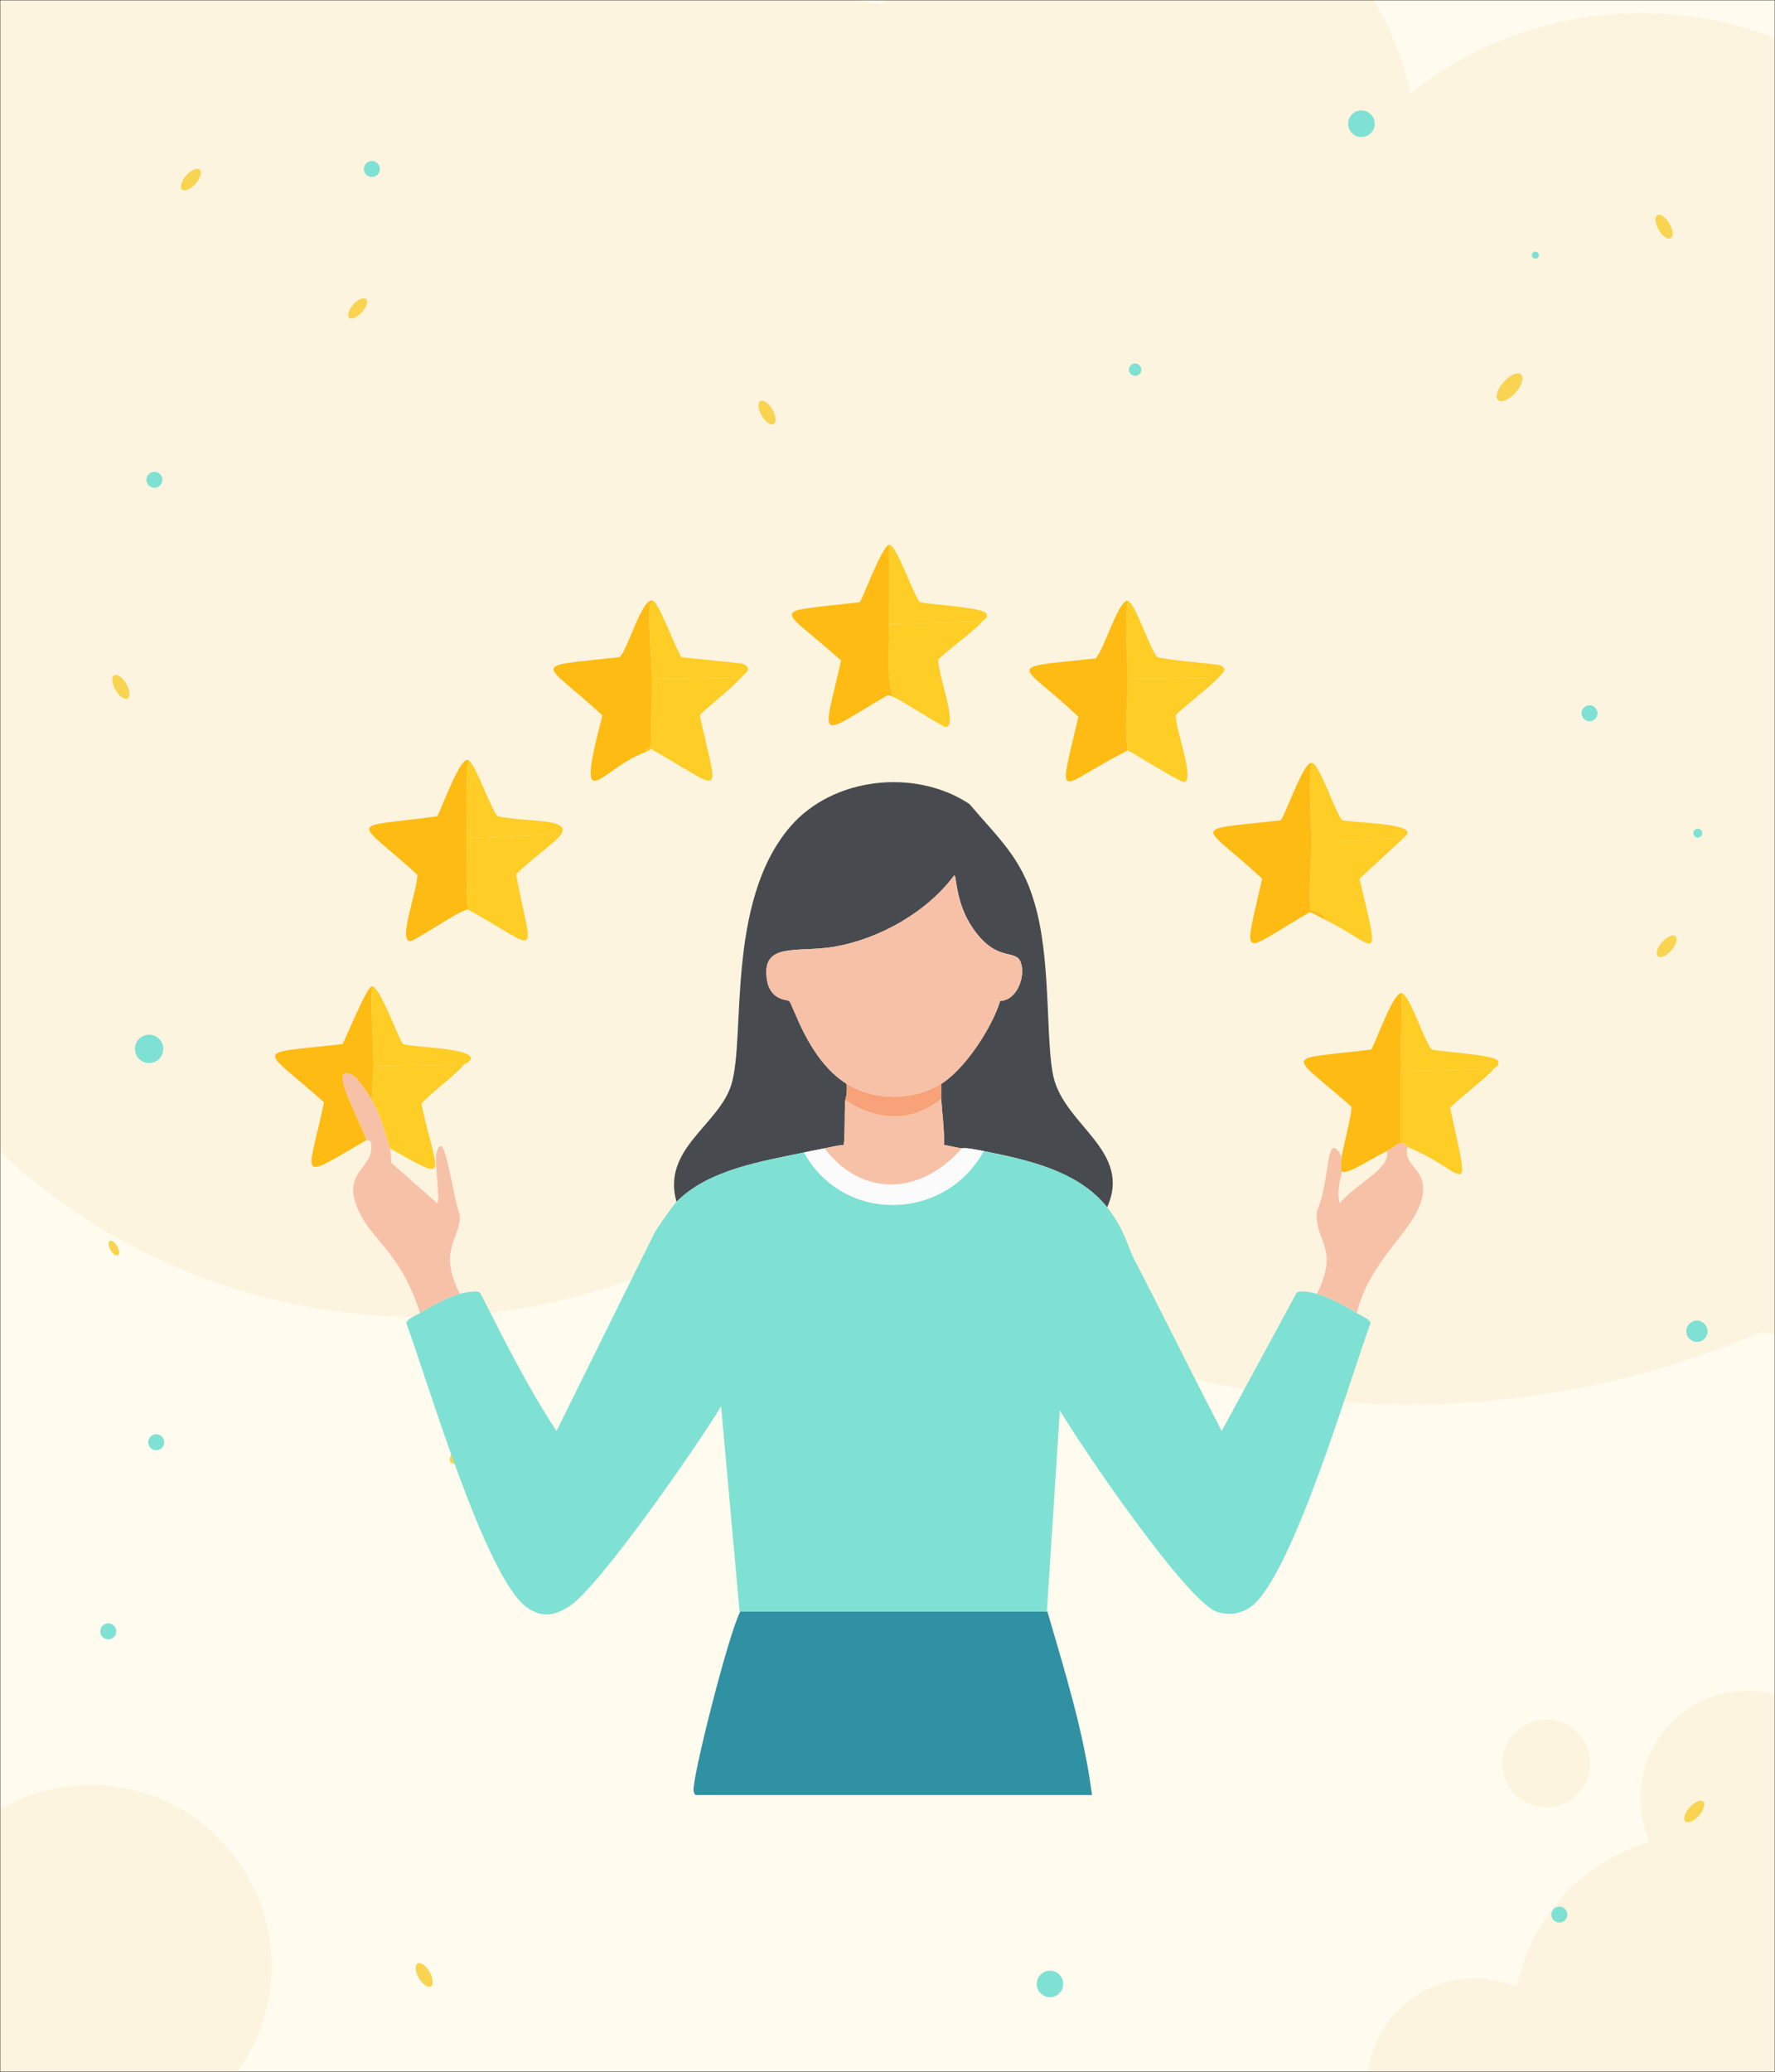 <svg width="1200" height="1400" viewBox="0 0 1200 1400" fill="none" xmlns="http://www.w3.org/2000/svg">
<rect x="0" y="0" width="1200" height="1400" fill="#333333" stroke="none"/>
<g clip-path="url(#clip0_2640_87)">
<mask id="mask0_2640_87" style="mask-type:luminance" maskUnits="userSpaceOnUse" x="0" y="0" width="1200" height="1400">
<path d="M1200 0H0V1400H1200V0Z" fill="white"/>
</mask>
<g mask="url(#mask0_2640_87)">
<mask id="mask1_2640_87" style="mask-type:luminance" maskUnits="userSpaceOnUse" x="0" y="0" width="1200" height="1400">
<path d="M1200 0H0V1400H1200V0Z" fill="white"/>
</mask>
<g mask="url(#mask1_2640_87)">
<path d="M1200 -220H0V1400H1200V-220Z" fill="#FFFBEE"/>
<path d="M183.6 1328.6C183.6 1355.25 175.086 1379.91 160.626 1400H0V1222.57C18 1212.16 38.904 1206.2 61.2 1206.2C128.802 1206.2 183.6 1261 183.6 1328.6Z" fill="#FDF4DF"/>
<path d="M1200 1144.84V1400H924.816C929.88 1360.96 965.292 1332.97 1004.61 1337.28C1012.01 1338.09 1019.02 1339.98 1025.51 1342.78C1034.9 1295.76 1069.87 1257.96 1115.3 1244.5C1110.23 1233.15 1108 1220.34 1109.45 1207.09C1113.81 1167.27 1149.62 1138.53 1189.43 1142.88C1193.05 1143.28 1196.58 1143.93 1200 1144.84Z" fill="#FDF4DF"/>
<path d="M1042.1 1221.19C1058.39 1222.97 1073.04 1211.21 1074.83 1194.91C1076.61 1178.62 1064.85 1163.97 1048.55 1162.19C1032.26 1160.4 1017.61 1172.17 1015.83 1188.46C1014.04 1204.75 1025.81 1219.4 1042.1 1221.19Z" fill="#FDF4DF"/>
<path d="M1200 25.682V901.934L1190.47 900.158C1117.32 931.652 1036.7 949.1 951.996 949.1C796.836 949.1 655.356 890.552 548.43 794.336C476.472 854.018 384.066 889.898 283.278 889.898C173.808 889.898 74.226 847.58 0 778.406V-220H277.92C329.664 -176.278 363.546 -112.078 367.044 -39.898L471.816 -20.254L596.55 3.134C630.432 -53.668 692.484 -91.72 763.428 -91.72C857.136 -91.72 935.334 -25.348 953.592 62.948C996.48 29.114 1050.62 8.93 1109.48 8.93C1141.39 8.93 1171.91 14.858 1200 25.682Z" fill="#FDF4DF"/>
<path d="M542.299 971.6C574.18 971.6 600.024 945.756 600.024 913.875C600.024 881.995 574.18 856.15 542.299 856.15C510.418 856.15 484.574 881.995 484.574 913.875C484.574 945.756 510.418 971.6 542.299 971.6Z" fill="#FDF4DF"/>
<path d="M1129.91 642.236C1126.61 645.95 1122.53 647.711 1120.79 646.17C1119.06 644.629 1120.33 640.368 1123.64 636.653C1126.94 632.939 1131.02 631.178 1132.76 632.719C1134.49 634.261 1133.22 638.522 1129.91 642.236Z" fill="#F8D451"/>
<path d="M1148.56 1226.9C1151.86 1223.19 1153.13 1218.93 1151.4 1217.38C1149.67 1215.84 1145.58 1217.6 1142.28 1221.32C1138.98 1225.03 1137.71 1229.29 1139.44 1230.84C1141.17 1232.38 1145.26 1230.62 1148.56 1226.9Z" fill="#F8D451"/>
<path d="M651.574 1089.98C656.331 1094.21 658.586 1099.44 656.612 1101.66C654.638 1103.88 649.182 1102.25 644.425 1098.02C639.668 1093.79 637.413 1088.56 639.387 1086.34C641.361 1084.12 646.817 1085.75 651.574 1089.98Z" fill="#F8D451"/>
<path d="M251.4 119.6C254.382 119.6 256.8 117.182 256.8 114.2C256.8 111.217 254.382 108.8 251.4 108.8C248.418 108.8 246 111.217 246 114.2C246 117.182 248.418 119.6 251.4 119.6Z" fill="#7FE1D3"/>
<path d="M1074.6 487.4C1077.58 487.4 1080 484.982 1080 482C1080 479.018 1077.58 476.6 1074.6 476.6C1071.62 476.6 1069.2 479.018 1069.2 482C1069.2 484.982 1071.62 487.4 1074.6 487.4Z" fill="#7FE1D3"/>
<path d="M1147.2 906.8C1151.18 906.8 1154.4 903.576 1154.4 899.6C1154.4 895.623 1151.18 892.4 1147.2 892.4C1143.22 892.4 1140 895.623 1140 899.6C1140 903.576 1143.22 906.8 1147.2 906.8Z" fill="#7FE1D3"/>
<path d="M1147.8 566C1149.46 566 1150.8 564.657 1150.8 563C1150.8 561.343 1149.46 560 1147.8 560C1146.14 560 1144.8 561.343 1144.8 563C1144.8 564.657 1146.14 566 1147.8 566Z" fill="#7FE1D3"/>
<path d="M105.599 980C108.582 980 110.999 977.583 110.999 974.6C110.999 971.618 108.582 969.2 105.599 969.2C102.617 969.2 100.199 971.618 100.199 974.6C100.199 977.583 102.617 980 105.599 980Z" fill="#7FE1D3"/>
<path d="M1054.2 1299.2C1057.18 1299.2 1059.6 1296.78 1059.6 1293.8C1059.6 1290.82 1057.18 1288.4 1054.2 1288.4C1051.22 1288.4 1048.8 1290.82 1048.8 1293.8C1048.8 1296.78 1051.22 1299.2 1054.2 1299.2Z" fill="#7FE1D3"/>
<path d="M73.201 1107.8C76.183 1107.8 78.601 1105.38 78.601 1102.4C78.601 1099.42 76.183 1097 73.201 1097C70.218 1097 67.801 1099.42 67.801 1102.4C67.801 1105.38 70.218 1107.8 73.201 1107.8Z" fill="#7FE1D3"/>
<path d="M716.94 1346.12C719.954 1342.21 719.223 1336.59 715.305 1333.57C711.387 1330.56 705.767 1331.29 702.752 1335.21C699.738 1339.13 700.47 1344.75 704.388 1347.76C708.306 1350.78 713.925 1350.04 716.94 1346.12Z" fill="#7FE1D3"/>
<path d="M920.398 92.6C925.369 92.6 929.398 88.571 929.398 83.6C929.398 78.629 925.369 74.6 920.398 74.6C915.428 74.6 911.398 78.629 911.398 83.6C911.398 88.571 915.428 92.6 920.398 92.6Z" fill="#7FE1D3"/>
<path d="M1038 174.8C1039.33 174.8 1040.4 173.725 1040.4 172.4C1040.4 171.075 1039.33 170 1038 170C1036.68 170 1035.6 171.075 1035.6 172.4C1035.6 173.725 1036.68 174.8 1038 174.8Z" fill="#7FE1D3"/>
<path d="M767.399 254C769.719 254 771.599 252.12 771.599 249.8C771.599 247.481 769.719 245.6 767.399 245.6C765.08 245.6 763.199 247.481 763.199 249.8C763.199 252.12 765.08 254 767.399 254Z" fill="#7FE1D3"/>
<path d="M721.201 796.4C724.183 796.4 726.601 793.982 726.601 791C726.601 788.018 724.183 785.6 721.201 785.6C718.218 785.6 715.801 788.018 715.801 791C715.801 793.982 718.218 796.4 721.201 796.4Z" fill="#7FE1D3"/>
<path d="M104.4 329.6C107.382 329.6 109.8 327.182 109.8 324.2C109.8 321.217 107.382 318.8 104.4 318.8C101.418 318.8 99 321.217 99 324.2C99 327.182 101.418 329.6 104.4 329.6Z" fill="#7FE1D3"/>
<path d="M100.799 718.4C106.101 718.4 110.399 714.102 110.399 708.8C110.399 703.498 106.101 699.2 100.799 699.2C95.497 699.2 91.199 703.498 91.199 708.8C91.199 714.102 95.497 718.4 100.799 718.4Z" fill="#7FE1D3"/>
<path d="M244.706 211.042C247.84 207.571 249.068 203.571 247.448 202.108C245.827 200.646 241.973 202.274 238.839 205.746C235.705 209.217 234.477 213.217 236.097 214.68C237.717 216.142 241.572 214.514 244.706 211.042Z" fill="#F8D451"/>
<path d="M1128.64 151.1C1131.12 155.404 1131.51 159.834 1129.5 160.994C1127.49 162.154 1123.85 159.604 1121.36 155.3C1118.88 150.996 1118.49 146.566 1120.5 145.406C1122.51 144.246 1126.15 146.796 1128.64 151.1Z" fill="#F8D451"/>
<path d="M86.259 471.988C88.268 470.829 87.882 466.399 85.396 462.094C82.911 457.79 79.268 455.241 77.259 456.4C75.25 457.56 75.636 461.99 78.122 466.294C80.607 470.599 84.25 473.148 86.259 471.988Z" fill="#F8D451"/>
<path d="M523.048 286.593C525.057 285.434 524.671 281.004 522.186 276.699C519.7 272.395 516.057 269.846 514.048 271.005C512.04 272.165 512.426 276.595 514.911 280.899C517.396 285.204 521.04 287.753 523.048 286.593Z" fill="#F8D451"/>
<path d="M79.219 842.107C80.762 844.78 81.002 847.53 79.754 848.25C78.507 848.97 76.245 847.388 74.702 844.715C73.159 842.042 72.918 839.292 74.166 838.571C75.414 837.851 77.676 839.434 79.219 842.107Z" fill="#F8D451"/>
<path d="M291.294 1342.35C293.303 1341.19 292.917 1336.76 290.432 1332.46C287.946 1328.16 284.303 1325.61 282.294 1326.77C280.286 1327.93 280.672 1332.36 283.157 1336.66C285.643 1340.96 289.286 1343.51 291.294 1342.35Z" fill="#F8D451"/>
<path d="M132.148 124.175C135.451 120.46 136.724 116.2 134.99 114.658C133.257 113.117 129.174 114.879 125.871 118.593C122.568 122.308 121.296 126.568 123.029 128.11C124.763 129.651 128.846 127.889 132.148 124.175Z" fill="#F8D451"/>
<path d="M1024.64 265.348C1028.91 260.547 1030.56 255.04 1028.32 253.048C1026.08 251.056 1020.8 253.333 1016.53 258.134C1012.26 262.935 1010.62 268.442 1012.86 270.434C1015.1 272.426 1020.37 270.149 1024.64 265.348Z" fill="#F8D451"/>
<path d="M313.977 984.541C317.28 980.827 318.552 976.566 316.818 975.025C315.085 973.483 311.002 975.245 307.699 978.959C304.396 982.674 303.124 986.935 304.857 988.476C306.591 990.017 310.674 988.256 313.977 984.541Z" fill="#F8D451"/>
</g>
<path d="M252.439 720.351C252.505 727.691 251.219 736.043 251.512 743.532C249.658 740.241 241.684 728.321 238.994 726.842C220.413 716.626 242.192 754.517 247.803 770.422C200.088 798.058 207.898 797.509 219.058 744.923C176.15 706.407 169.727 712.621 231.576 705.516C234.556 700.221 247.685 666.879 251.512 666.572C250.634 684.474 252.279 702.512 252.439 720.351Z" fill="#FDBB13"/>
<path d="M313.633 719.425C305.042 729.195 293.659 736.233 284.889 745.851C295.617 795.685 305.46 799.493 263.563 775.986C260.181 764.921 257.244 753.717 251.508 743.533C251.215 736.043 252.502 727.692 252.436 720.352L313.633 719.425Z" fill="#FECD26"/>
<path d="M313.64 719.424L252.442 720.352C252.281 702.512 250.636 684.474 251.514 666.572C256.499 666.171 268.793 700.182 272.377 705.516C279.265 707.872 318.389 707.936 318.275 715.252C318.24 717.52 313.866 719.167 313.64 719.424Z" fill="#FECD26"/>
<path d="M886.671 515.433C884.087 532.978 886.578 550.756 886.671 568.285C886.751 583.425 884.688 598.943 885.743 614.184C888.918 616.592 896.007 616.776 895.016 621.138C892.812 620.088 886.878 616.335 885.28 616.502C837.946 644.014 840.291 651.358 853.29 593.784C812.814 555.929 801.626 561.431 865.808 554.377C869.876 548.776 880.979 515.388 886.671 515.433Z" fill="#FDBB13"/>
<path d="M949.726 565.504L919.127 593.785C933.971 656.731 931.198 638.371 895.019 621.138C896.011 616.776 888.922 616.592 885.747 614.184C884.691 598.943 886.754 583.425 886.674 568.286C907.741 568.58 928.87 568.106 949.726 565.504Z" fill="#FECD26"/>
<path d="M949.722 565.503C928.866 568.106 907.736 568.579 886.669 568.285C886.577 550.756 884.085 532.978 886.669 515.433C892.012 515.474 902.574 549.32 907.532 554.377C923.385 556.563 960.072 556.699 949.722 565.503Z" fill="#FECD26"/>
<path d="M947.871 671.209L946.943 724.062V772.278C943.474 773.323 940.8 776.343 937.671 777.842C925.542 783.651 911.469 793.681 907.072 791.75C907.112 791.242 905.805 790.594 907.072 781.551C908 774.932 914.643 750.62 913.563 747.707C869.805 709.628 867.604 716.721 927.008 709.226C930.481 703.879 942.009 669.472 947.871 671.209Z" fill="#FDBB13"/>
<path d="M1009.99 722.208C1005.28 727.999 987.423 741.333 980.322 748.634C995.382 816.758 991.684 791.394 951.578 775.061C951.327 774.959 950.062 772.078 946.941 772.279V724.062L1009.99 722.208Z" fill="#FECD26"/>
<path d="M1009.99 722.207L946.941 724.061L947.869 671.209C953.143 672.772 962.784 703.101 967.804 709.226C974.197 710.916 1011.45 712.623 1012.78 717.107C1013.78 720.503 1011.37 720.518 1009.99 722.207Z" fill="#FECD26"/>
<path d="M441.598 406.019C441.733 407.374 439.973 406.636 439.744 407.41C437.57 414.755 440.732 448.664 440.671 458.871C440.635 465.019 440.511 502.606 439.744 504.77C439.554 505.305 436.569 505.215 436.962 508.015C406.505 518.495 387.772 557.32 407.29 483.443C365.942 445.295 356.618 451.187 418.881 444.035C424.703 438.617 434.248 402.629 441.598 406.019Z" fill="#FDBB13"/>
<path d="M500.945 457.944C494.252 465.672 473.56 481.602 473.128 483.443C485.377 540.791 491.472 535.252 440.211 506.161C439.378 506.93 438.015 507.654 436.965 508.015C436.572 505.215 439.557 505.305 439.747 504.77C440.514 502.606 440.638 465.02 440.674 458.871L500.945 457.944Z" fill="#FECD26"/>
<path d="M500.942 457.945L440.672 458.872C440.733 448.665 437.571 414.756 439.744 407.41C439.973 406.637 441.733 407.375 441.599 406.02C445.674 407.898 456.655 438.032 460.607 444.036C467.223 445.028 500.388 447.883 502.333 448.673C509.632 451.634 502.971 455.602 500.942 457.945Z" fill="#FECD26"/>
<path d="M762.422 406.018C759.823 423.562 762.317 441.34 762.422 458.871C762.517 474.818 759.708 491.109 762.422 507.087C714.25 531.451 714.728 545.855 729.041 484.37C690.373 447.236 675.778 451.758 740.632 444.962C746.216 439.788 756.103 405.227 762.422 406.018Z" fill="#FDBB13"/>
<path d="M823.617 457.944C819.235 463.241 795.338 481.579 794.873 483.443C794.129 490.651 807.698 526.445 800.9 528.414C798.251 529.181 767.663 509.599 762.419 507.087C759.706 491.109 762.515 474.818 762.419 458.871L823.617 457.944Z" fill="#FECD26"/>
<path d="M823.615 457.944L762.417 458.872C762.312 441.341 759.818 423.563 762.417 406.019C767.09 406.604 777.63 439.086 782.353 444.036C790.536 446.311 822.991 448.741 825.006 449.599C831.098 452.195 825.05 456.209 823.615 457.944Z" fill="#FECD26"/>
<path d="M601.083 421.782C601.17 437.783 599.164 460.345 603.864 470.925C602.945 470.659 602.193 469.534 599.692 469.998C551.891 497.892 555.791 502.486 568.629 446.354C526.154 408.318 518.252 414.376 581.147 406.946C582.995 405.699 595.149 371.11 601.082 368.002C601.155 385.913 600.985 403.871 601.083 421.782Z" fill="#FDBB13"/>
<path d="M664.135 419.928C660.057 424.942 641.415 438.915 634.463 445.427C633.148 453.924 648.108 490.167 639.563 491.325C637.525 491.601 607.649 472.024 603.864 470.926C599.164 460.345 601.17 437.783 601.082 421.782L664.135 419.928Z" fill="#FECD26"/>
<path d="M664.134 419.928L601.082 421.782C600.984 403.872 601.154 385.913 601.082 368.002C606.077 367.682 617.301 401.925 621.945 406.946C628.304 408.544 665.591 410.359 666.916 414.828C667.923 418.224 665.508 418.239 664.134 419.928Z" fill="#FECD26"/>
<path d="M316.42 513.578C314.74 531.087 315.474 548.909 315.493 566.431C315.511 582.463 314.73 598.677 316.42 614.647C311.66 614.176 280.234 636.471 277.013 635.974C269.092 634.751 282.589 600.983 282.112 591.003C239.019 551.988 234.273 559.99 295.557 551.595C298.699 546.301 310.789 511.715 316.42 513.578Z" fill="#FDBB13"/>
<path d="M379.472 563.65C376.436 568.604 354.759 584.064 348.874 591.003C360.138 649.32 366.729 642.592 316.42 614.648C314.73 598.678 315.511 582.464 315.493 566.432L379.472 563.65Z" fill="#FECD26"/>
<path d="M379.472 563.649L315.492 566.431C315.473 548.909 314.739 531.087 316.419 513.579C321.216 515.166 331.387 545.854 336.355 551.595C355.809 555.724 386.163 552.731 379.472 563.649Z" fill="#FECD26"/>
<path d="M748.512 815.859C728.841 791.114 694.906 783.865 665.061 777.842C650.933 774.991 650.981 776.1 650.225 775.988C646.225 775.391 642.175 774.355 638.171 773.67C638.53 763.26 636.967 752.931 636.316 742.607C636.104 739.242 636.468 735.78 636.316 732.407C652.158 722.715 670.793 694.313 676.188 676.31C687.577 676.123 693.495 659.726 690.096 650.347C686.632 640.787 673.957 650.936 657.643 627.166C645.782 609.884 646.933 592.073 645.125 591.467C626.83 616.31 594.569 634.399 564.455 639.683C539.097 644.133 514.266 635.933 518.557 662.401C520.772 676.064 532.507 675.646 533.393 676.309C536.165 678.385 546.138 715.999 572.337 732.407C573.059 739.158 571.442 742.977 571.409 743.534C570.831 753.451 571.403 763.689 570.482 773.669C566.052 774.009 561.816 775.135 557.501 775.988C552.818 776.913 548.301 777.771 543.592 778.769C514.971 784.838 479.038 790.281 457.359 812.15C447.119 776.331 486.063 760.296 494.448 732.871C504.248 700.819 490.463 609.487 534.32 558.55C563.191 525.017 618.828 519.102 655.324 543.251C677.608 569.416 692.548 581.415 701.223 616.966C710.513 655.039 706.993 706.283 712.349 728.235C720.324 760.917 765.47 777.749 748.512 815.859Z" fill="#474B50"/>
<path d="M543.595 778.769C570.17 827.009 638.875 825.389 665.063 777.841C694.909 783.865 728.843 791.113 748.514 815.858C760.115 830.452 763.025 843.718 766.132 849.702C786.357 888.653 805.69 928.06 825.939 966.998L876.473 873.81C878.221 871.419 887.202 873.492 890.382 874.274C896.734 875.836 911.461 883.319 917.272 887.255C920.257 889.278 926.325 891.36 926.544 894.209C913.009 930.518 872.657 1069.03 844.484 1086.61C837.97 1090.68 830.702 1091.66 823.157 1089.39C802.819 1083.29 730.559 976.912 716.525 953.089L707.716 1089.39H500.015L487.497 950.307C471.346 977.03 404.781 1073.13 384.573 1085.68C374.722 1091.8 366.859 1093.32 356.756 1086.61C328.41 1067.79 288.532 931.242 274.695 894.209C274.934 891.111 281.717 888.737 283.968 887.255C290.092 883.224 304.209 875.845 310.858 874.274C313.911 873.552 323.305 871.509 324.766 873.81C340.771 905.449 356.736 937.373 376.228 966.998L442.526 833.012C444.619 829.329 454.87 814.662 457.361 812.149C479.04 790.28 514.973 784.837 543.595 778.769Z" fill="#7FE1D3"/>
<path d="M708.129 1089.08C719.881 1129.63 732.746 1170.31 738.261 1213H470.314C469.277 1212.11 469.174 1211.61 468.923 1210.23C467.533 1202.62 492.555 1103.86 500.446 1089.08H708.129Z" fill="#3091A3"/>
<path d="M557.502 775.988C583.287 809.857 623.074 807.171 650.226 775.988C650.983 776.101 650.935 774.991 665.062 777.842C638.875 825.389 570.169 827.01 543.594 778.77C548.303 777.771 552.82 776.913 557.502 775.988Z" fill="#FBFBFC"/>
<path d="M251.516 743.534C257.251 753.718 260.188 764.922 263.57 775.987C264.252 778.221 264.47 783.11 264.497 785.723L295.56 813.077C297.833 811.344 293.557 785.062 295.096 779.233C300.469 758.884 306.015 809.173 310.859 820.958C311.883 837.163 295.436 843.729 310.859 874.275C304.21 875.846 290.093 883.225 283.969 887.256C272.313 850.586 254.998 839.778 245.953 824.667C225.71 790.849 255.166 790.735 250.589 771.815C250.22 770.29 247.859 770.571 247.807 770.424C242.196 754.518 220.417 716.627 238.998 726.844C241.688 728.323 249.662 740.243 251.516 743.534Z" fill="#F7C1A8"/>
<path d="M951.583 775.06C948.869 786.624 960.082 788.8 961.782 799.632C965.945 826.157 927.608 845.404 917.275 887.256C911.464 883.32 896.736 875.837 890.385 874.275C906.103 842.079 888.118 839.097 890.385 818.177C899.785 797.417 895.757 761.656 907.075 781.551C905.808 790.595 907.114 791.242 907.075 791.751C906.791 795.401 903.337 804.652 905.684 813.077C917.968 798.77 940.161 789.935 937.674 777.842C940.803 776.343 943.477 773.324 946.946 772.279C950.067 772.078 951.332 774.958 951.583 775.06Z" fill="#F7C1A8"/>
<path d="M636.316 732.407C617.389 743.988 591.251 744.254 572.337 732.407C546.137 715.999 536.165 678.386 533.392 676.31C532.507 675.646 520.772 676.065 518.557 662.401C514.266 635.933 539.097 644.133 564.455 639.684C594.568 634.399 626.829 616.31 645.125 591.467C646.933 592.073 645.782 609.884 657.643 627.166C673.957 650.936 686.632 640.787 690.096 650.347C693.495 659.726 687.577 676.123 676.187 676.31C670.792 694.314 652.157 722.715 636.316 732.407Z" fill="#F7C1A8"/>
<path d="M650.228 775.988C623.076 807.171 583.288 809.857 557.504 775.988C561.819 775.135 566.055 774.009 570.485 773.67C571.406 763.689 570.834 753.451 571.413 743.534C593.113 757.116 615.536 759.072 636.319 742.607C636.97 752.93 638.533 763.26 638.174 773.67C642.178 774.355 646.227 775.391 650.228 775.988Z" fill="#F7C1A8"/>
<path d="M636.317 732.407C636.468 735.78 636.105 739.242 636.317 742.607C615.533 759.072 593.11 757.115 571.41 743.534C571.443 742.977 573.06 739.158 572.337 732.407C591.252 744.253 617.39 743.987 636.317 732.407Z" fill="#F7A278"/>
</g>
</g>
<defs>
<clipPath id="clip0_2640_87">
<rect width="1200" height="1400" fill="white"/>
</clipPath>
</defs>
</svg>